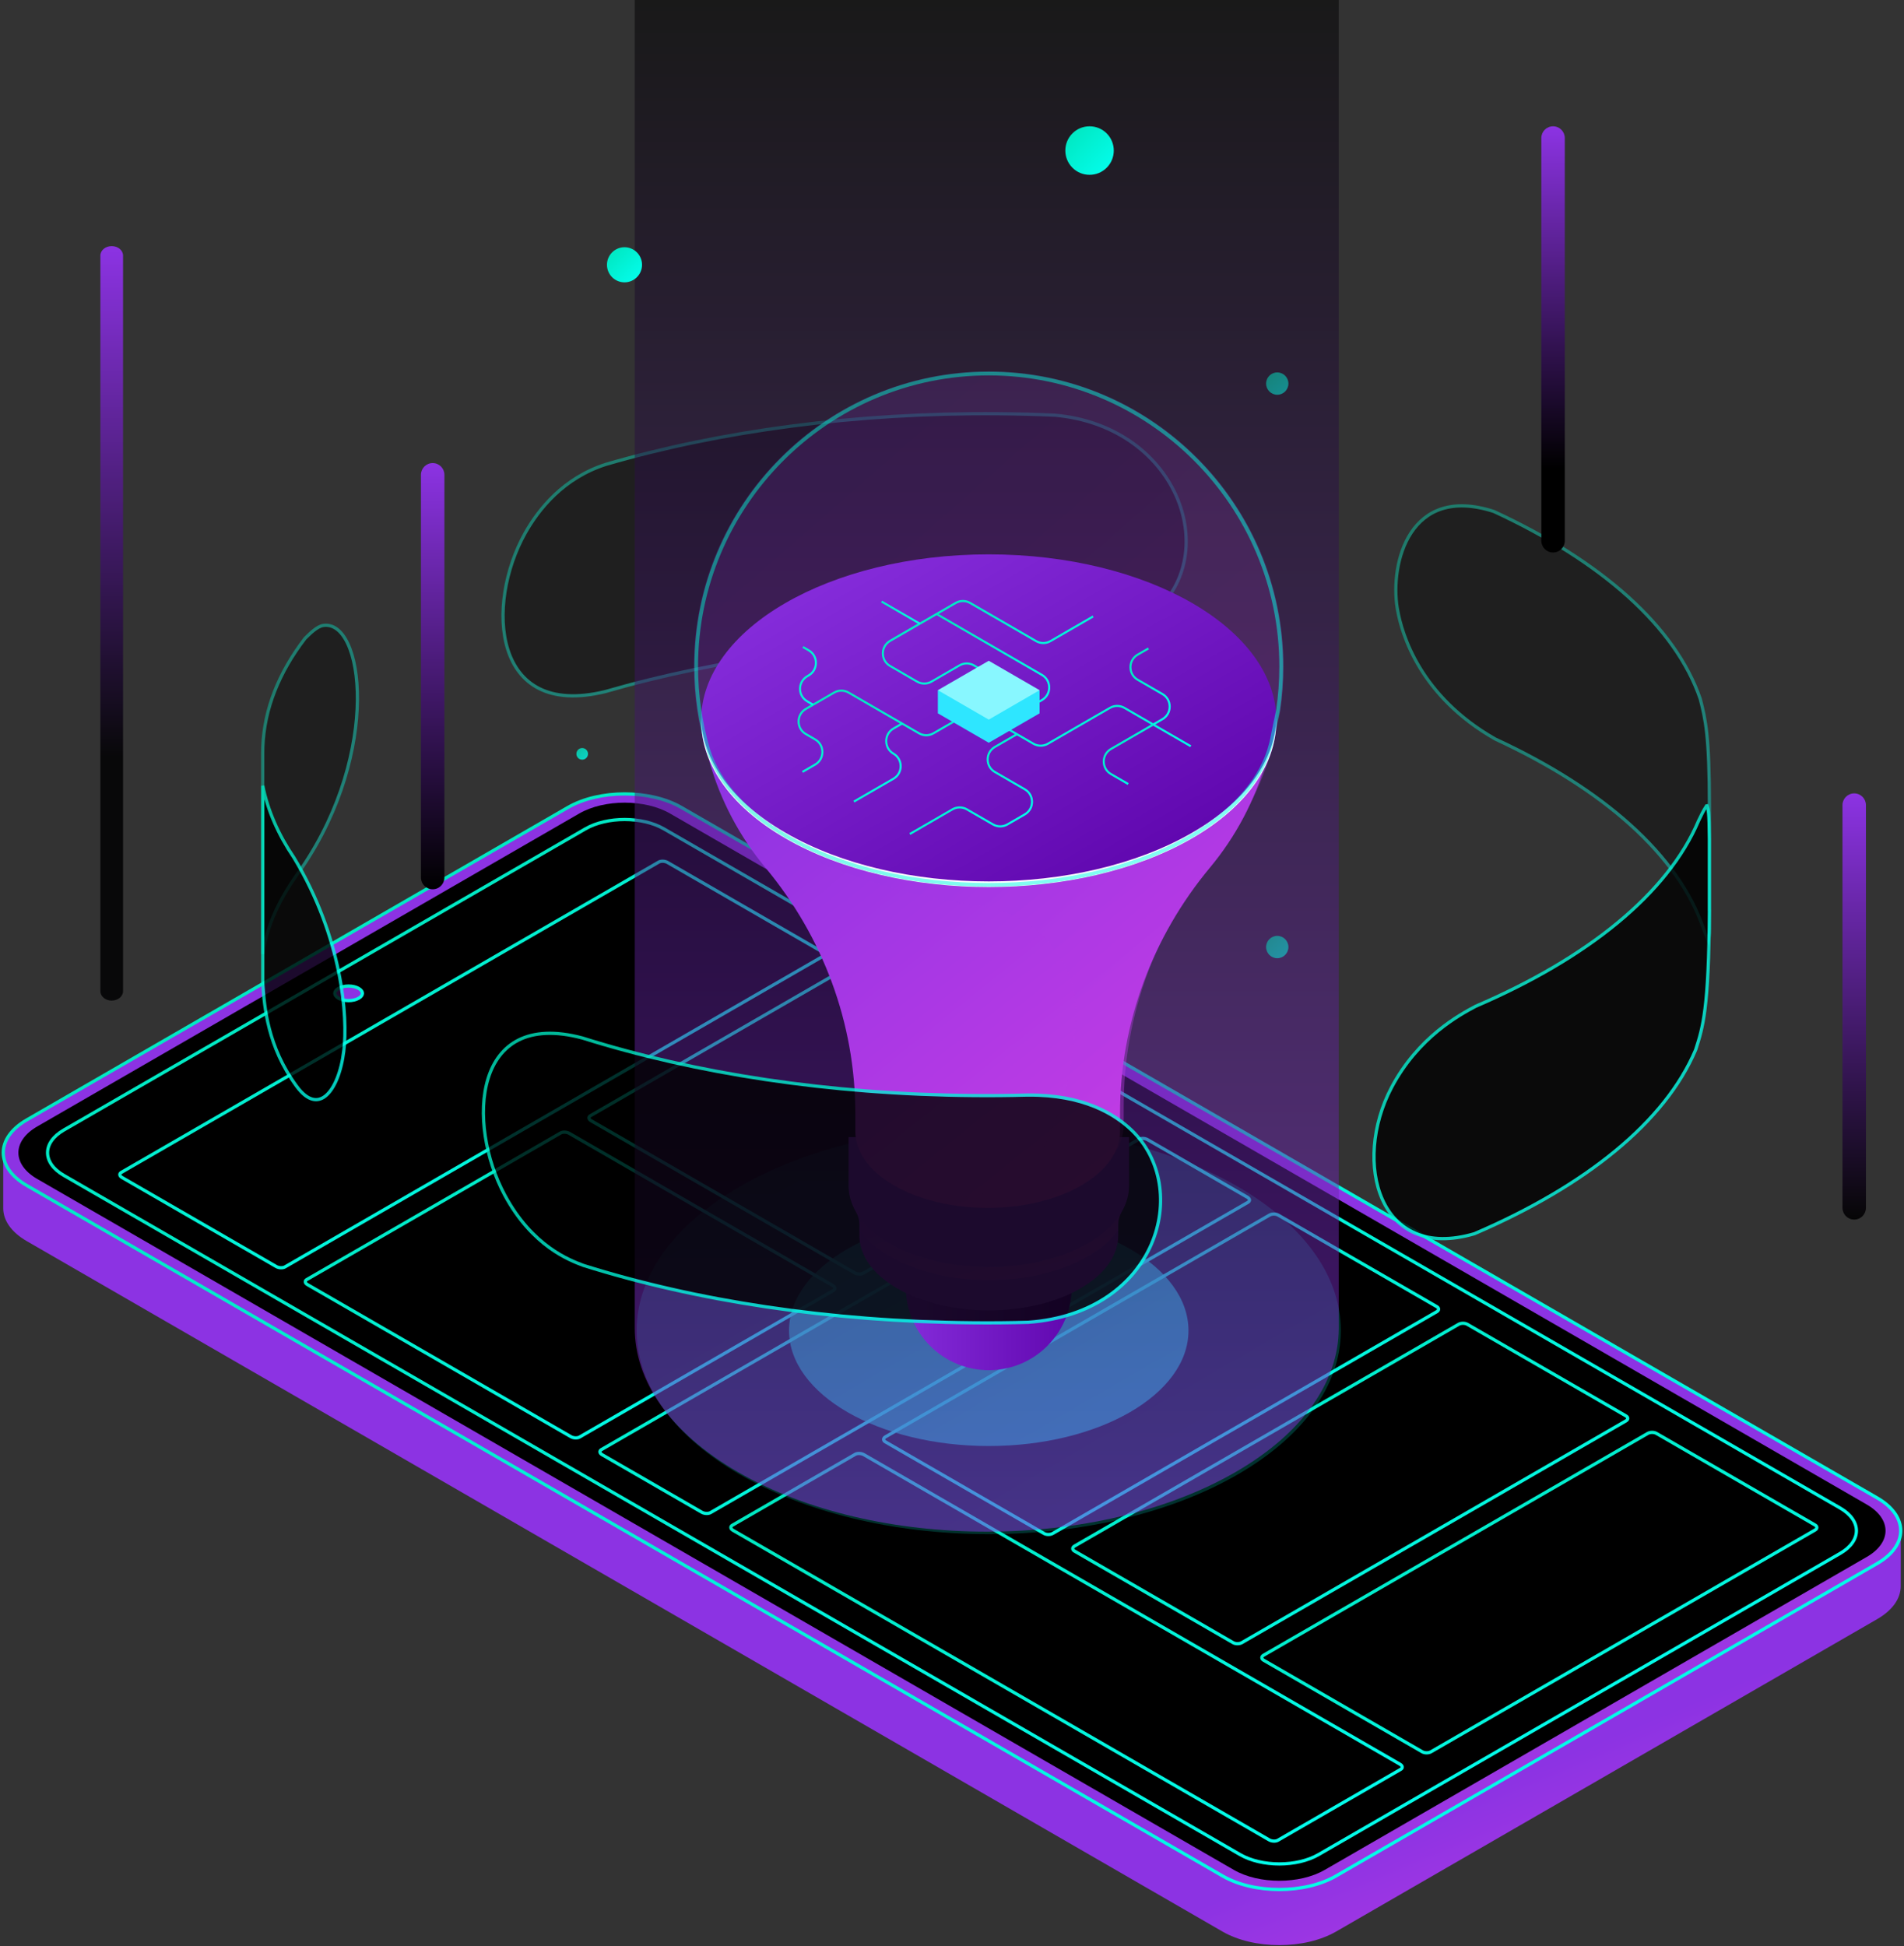 <svg width="588" height="601" viewBox="0 0 588 601" fill="none" xmlns="http://www.w3.org/2000/svg">
<rect x="0" y="0" width="588" height="601" fill="#333333" stroke="none"/>
<path d="M586.981 489.969C586.938 493.603 584.516 497.224 579.718 499.994L412.615 596.478C402.93 602.069 387.225 602.069 377.54 596.478L8.262 383.265C3.422 380.468 1 376.803 1 373.139V355.961C1 359.625 3.422 363.29 8.262 366.083L377.54 579.297C387.225 584.887 402.93 584.887 412.615 579.297L579.718 482.816C584.504 480.054 586.922 476.444 586.977 472.823H586.981C586.981 472.823 587.024 486.274 586.981 489.969Z" fill="url(#paint0_linear_2018_2225)"/>
<path d="M412.619 579.299L579.723 482.819C589.408 477.228 589.408 468.161 579.723 462.57L210.445 249.357C200.761 243.766 185.06 243.766 175.375 249.357L8.271 345.837C-1.413 351.428 -1.413 360.495 8.271 366.086L377.549 579.299C387.234 584.89 402.935 584.89 412.619 579.299Z" fill="url(#paint1_linear_2018_2225)" stroke="url(#paint2_linear_2018_2225)" stroke-linecap="round" stroke-linejoin="round"/>
<path d="M409.107 577.438L576.488 480.797C584.235 476.324 584.235 469.069 576.488 464.596L206.933 251.222C199.186 246.749 186.622 246.749 178.875 251.222L11.494 347.863C3.747 352.336 3.747 359.591 11.494 364.064L381.045 577.438C388.792 581.911 401.356 581.911 409.103 577.438H409.107Z" fill="black"/>
<path d="M205.037 255.963L568.279 465.692C574.979 469.56 574.979 475.83 568.279 479.701L407.215 572.697C400.515 576.565 389.655 576.565 382.955 572.697L19.712 362.968C13.012 359.101 13.012 352.83 19.712 348.959L180.777 255.963C187.477 252.096 198.337 252.096 205.037 255.963Z" fill="black" stroke="url(#paint3_linear_2018_2225)" stroke-linecap="round" stroke-linejoin="round"/>
<path d="M110.77 305.231C111.609 305.715 111.915 306.281 111.915 306.743C111.915 307.206 111.609 307.772 110.77 308.256C109.934 308.739 108.806 308.995 107.651 308.995C106.495 308.995 105.367 308.739 104.532 308.256C103.693 307.772 103.387 307.206 103.387 306.743C103.387 306.281 103.693 305.715 104.532 305.231C105.367 304.748 106.495 304.492 107.651 304.492C108.806 304.492 109.934 304.748 110.77 305.231Z" fill="url(#paint4_linear_2018_2225)" stroke="url(#paint5_linear_2018_2225)"/>
<path d="M253.981 295.398L88.011 391.226C87.32 391.624 86.109 391.577 85.308 391.113L37.662 363.602C36.861 363.141 36.775 362.441 37.467 362.043L203.437 266.215C204.129 265.817 205.34 265.864 206.14 266.329L253.786 293.84C254.587 294.301 254.673 295 253.981 295.398Z" fill="black" stroke="url(#paint6_linear_2018_2225)" stroke-linecap="round" stroke-linejoin="round"/>
<path d="M432.578 546.379L394.652 568.276C393.961 568.674 392.75 568.628 391.949 568.163L226.365 472.562C225.565 472.101 225.479 471.401 226.17 471.003L264.096 449.106C264.787 448.707 265.998 448.754 266.799 449.219L432.383 544.824C433.183 545.285 433.269 545.984 432.578 546.383V546.379Z" fill="black" stroke="url(#paint7_linear_2018_2225)" stroke-linecap="round" stroke-linejoin="round"/>
<path d="M385.401 371.272L219.431 467.1C218.74 467.498 217.529 467.451 216.728 466.986L185.928 449.203C185.127 448.742 185.041 448.043 185.733 447.644L351.703 351.817C352.394 351.418 353.605 351.465 354.406 351.93L385.206 369.713C386.007 370.174 386.093 370.874 385.401 371.272Z" fill="black" stroke="url(#paint8_linear_2018_2225)" stroke-linecap="round" stroke-linejoin="round"/>
<path d="M394.744 375.229L443.714 403.501C444.46 403.931 444.46 404.627 443.714 405.056L325.104 473.537C324.358 473.967 323.155 473.967 322.408 473.537L273.439 445.264C272.692 444.834 272.692 444.139 273.439 443.709L392.048 375.229C392.795 374.799 393.998 374.799 394.744 375.229Z" fill="black" stroke="url(#paint9_linear_2018_2225)" stroke-linecap="round" stroke-linejoin="round"/>
<path d="M331.841 477.436L450.451 408.955C451.197 408.525 452.4 408.525 453.146 408.955L502.116 437.228C502.862 437.658 502.862 438.353 502.116 438.783L383.506 507.263C382.76 507.693 381.557 507.693 380.811 507.263L331.841 478.991C331.095 478.561 331.095 477.865 331.841 477.436Z" fill="black" stroke="url(#paint10_linear_2018_2225)" stroke-linecap="round" stroke-linejoin="round"/>
<path d="M511.553 442.65L560.526 470.927C561.272 471.357 561.272 472.052 560.526 472.482L441.916 540.963C441.17 541.392 439.967 541.392 439.221 540.963L390.247 512.686C389.501 512.256 389.501 511.561 390.247 511.131L508.857 442.65C509.603 442.221 510.806 442.221 511.553 442.65Z" fill="black" stroke="url(#paint11_linear_2018_2225)" stroke-linecap="round" stroke-linejoin="round"/>
<path d="M257.359 398.518L178.999 443.761C178.308 444.16 177.096 444.113 176.296 443.648L94.951 396.682C94.15 396.221 94.064 395.521 94.756 395.123L173.116 349.879C173.807 349.481 175.018 349.528 175.819 349.993L257.163 396.959C257.964 397.42 258.05 398.119 257.359 398.518Z" fill="black" stroke="url(#paint12_linear_2018_2225)" stroke-linecap="round" stroke-linejoin="round"/>
<path d="M344.964 347.924L266.604 393.168C265.913 393.566 264.702 393.519 263.901 393.054L182.557 346.088C181.756 345.627 181.67 344.928 182.361 344.529L260.721 299.286C261.413 298.887 262.624 298.934 263.424 299.399L344.769 346.365C345.57 346.826 345.656 347.526 344.964 347.924Z" fill="black" stroke="url(#paint13_linear_2018_2225)" stroke-linecap="round" stroke-linejoin="round"/>
<path opacity="0.2" d="M305.348 473.741C365.397 473.741 414.076 445.595 414.076 410.875C414.076 376.154 365.397 348.008 305.348 348.008C245.3 348.008 196.621 376.154 196.621 410.875C196.621 445.595 245.3 473.741 305.348 473.741Z" fill="url(#paint14_linear_2018_2225)"/>
<path opacity="0.6" d="M305.35 446.538C339.413 446.538 367.027 430.573 367.027 410.878C367.027 391.184 339.413 375.219 305.35 375.219C271.286 375.219 243.672 391.184 243.672 410.878C243.672 430.573 271.286 446.538 305.35 446.538Z" fill="url(#paint15_linear_2018_2225)"/>
<g opacity="0.4">
<path d="M431.603 188.357L431.53 187.944H431.515C430.346 180.768 431.356 171.253 435.785 164.527C438.035 161.112 441.16 158.423 445.329 157.104C449.497 155.786 454.758 155.819 461.31 157.935C494.521 173.298 517.424 193.459 525.082 215.846L525.096 215.904C526.657 222.033 527.909 226.955 527.909 249.109V287.058C527.909 288.538 527.783 289.675 527.554 290.501C527.012 289.278 526.471 287.858 526.05 286.715C518.266 263.936 495.056 243.612 461.739 228.202C438.54 214.986 432.94 195.922 431.603 188.357Z" fill="black" stroke="url(#paint16_linear_2018_2225)"/>
<path d="M308.445 197.928L308.444 197.928C263.904 197.558 222.173 203.338 186.872 213.582C178.056 215.731 171.385 215.082 166.518 212.632C161.655 210.183 158.519 205.9 156.841 200.629C153.474 190.056 156.013 175.607 162.189 164.615L162.189 164.615C166.339 157.228 174.025 147.575 187.147 143.383C222.346 133.15 263.982 127.397 308.436 127.767C314.299 127.82 320.109 127.96 325.847 128.224C345.195 129.998 358.271 141.109 363.612 153.97C368.957 166.84 366.561 181.437 354.992 190.318C344.334 198.493 331.476 198.421 325.894 198.386C320.141 198.122 314.319 197.981 308.445 197.928Z" fill="black" stroke="url(#paint17_linear_2018_2225)"/>
<path d="M110.374 216.2C110.243 230.707 105.452 249.916 93.424 267.695C87.672 275.499 84.584 281.661 82.818 287.306C82.032 289.815 81.51 292.217 81.129 294.607V232.535C81.129 231.942 81.145 231.349 81.162 230.731L81.164 230.687C81.164 230.686 81.164 230.685 81.164 230.685C81.599 218.932 86.15 207.646 94.208 197.137C94.292 197.055 94.377 196.972 94.463 196.887C95.183 196.179 96.009 195.367 96.89 194.67C97.896 193.874 98.909 193.283 99.848 193.144C102.857 192.716 105.503 194.701 107.424 198.805C109.338 202.895 110.44 208.94 110.374 216.2Z" fill="black" stroke="url(#paint18_linear_2018_2225)"/>
</g>
<path style="mix-blend-mode:lighten" opacity="0.5" d="M196.018 0V410.113C196.018 426.209 206.637 442.286 227.859 454.56C270.319 479.108 339.153 479.108 381.614 454.56C402.712 442.357 413.331 426.385 413.437 410.378V0H196H196.018Z" fill="url(#paint19_linear_2018_2225)"/>
<path d="M572.622 376.615C570.618 376.615 569 374.995 569 372.988V248.628C569 246.62 570.618 245 572.622 245C574.626 245 576.244 246.62 576.244 248.628V372.988C576.244 374.995 574.626 376.615 572.622 376.615Z" fill="url(#paint20_linear_2018_2225)" style="mix-blend-mode:lighten"/>
<path d="M479.622 170.615C477.618 170.615 476 168.995 476 166.988V42.628C476 40.62 477.618 39 479.622 39C481.626 39 483.244 40.62 483.244 42.628V166.988C483.244 168.995 481.626 170.615 479.622 170.615Z" fill="url(#paint21_linear_2018_2225)" style="mix-blend-mode:lighten"/>
<path d="M133.622 274.615C131.618 274.615 130 272.995 130 270.988V146.628C130 144.62 131.618 143 133.622 143C135.626 143 137.244 144.62 137.244 146.628V270.988C137.244 272.995 135.626 274.615 133.622 274.615Z" fill="url(#paint22_linear_2018_2225)" style="mix-blend-mode:lighten"/>
<path d="M34.5 309C32.576 309 31 307.702 31 306.086V78.914C31 77.312 32.559 76 34.5 76C36.424 76 38 77.298 38 78.914V306.072C38 307.674 36.441 308.986 34.5 308.986V309Z" fill="url(#paint23_linear_2018_2225)" style="mix-blend-mode:lighten"/>
<path d="M198.276 81.768C198.276 84.761 195.85 87.191 192.861 87.191C189.872 87.191 187.445 84.761 187.445 81.768C187.445 78.774 189.872 76.344 192.861 76.344C195.85 76.344 198.276 78.774 198.276 81.768Z" fill="url(#paint24_linear_2018_2225)"/>
<path d="M341.773 41.192C344.692 44.116 344.692 48.87 341.773 51.794C338.855 54.717 334.108 54.717 331.189 51.794C328.27 48.87 328.27 44.116 331.189 41.192C334.108 38.269 338.855 38.269 341.773 41.192Z" fill="url(#paint25_linear_2018_2225)"/>
<path opacity="0.5" d="M397.892 118.452C397.892 120.353 396.345 121.903 394.446 121.903C392.547 121.903 391 120.353 391 118.452C391 116.55 392.547 115 394.446 115C396.345 115 397.892 116.55 397.892 118.452Z" fill="url(#paint26_linear_2018_2225)"/>
<path opacity="0.5" d="M397.892 292.452C397.892 294.353 396.345 295.903 394.446 295.903C392.547 295.903 391 294.353 391 292.452C391 290.55 392.547 289 394.446 289C396.345 289 397.892 290.55 397.892 292.452Z" fill="url(#paint27_linear_2018_2225)"/>
<path opacity="0.8" d="M179.793 234.592C180.784 234.592 181.587 233.788 181.587 232.796C181.587 231.804 180.784 231 179.793 231C178.803 231 178 231.804 178 232.796C178 233.788 178.803 234.592 179.793 234.592Z" fill="url(#paint28_linear_2018_2225)"/>
<path opacity="0.15" d="M305.348 114.68C255.029 114.68 214.238 155.534 214.238 205.933C214.238 214.985 215.575 223.719 218.018 231.978C221.183 241.84 229.341 251.261 242.528 258.886C277.217 278.943 333.462 278.943 368.151 258.886C381.303 251.279 389.461 241.893 392.643 232.066C392.854 231.327 393.065 230.587 393.276 229.847C393.399 229.337 393.522 228.826 393.628 228.315C393.997 226.414 394.648 223.385 395.439 219.546C396.107 215.108 396.458 210.565 396.458 205.933C396.458 155.534 355.668 114.68 305.348 114.68Z" fill="url(#paint29_linear_2018_2225)"/>
<path d="M305.351 390.731C327.422 390.731 345.315 380.387 345.315 367.627C345.315 354.867 327.422 344.523 305.351 344.523C283.279 344.523 265.387 354.867 265.387 367.627C265.387 380.387 283.279 390.731 305.351 390.731Z" fill="url(#paint30_radial_2018_2225)"/>
<path d="M305.351 401.649C324.112 401.649 339.32 392.85 339.32 381.996C339.32 371.142 324.112 362.344 305.351 362.344C286.591 362.344 271.383 371.142 271.383 381.996C271.383 392.85 286.591 401.649 305.351 401.649Z" fill="url(#paint31_radial_2018_2225)"/>
<path d="M323.463 415.611C333.467 405.591 333.467 389.346 323.463 379.326C313.459 369.306 297.239 369.306 287.235 379.326C277.231 389.346 277.231 405.591 287.235 415.611C297.239 425.631 313.459 425.631 323.463 415.611Z" fill="url(#paint32_linear_2018_2225)"/>
<path d="M348.636 351.157H339.898C338.703 350.241 337.401 349.361 335.96 348.533C319.046 338.76 291.653 338.76 274.739 348.533C273.297 349.361 271.996 350.241 270.801 351.157H262.062V366.231C262.062 368.96 262.836 371.69 264.383 374.314C265.034 375.441 265.403 376.709 265.403 378.012V381.551C265.403 387.468 269.306 393.385 277.113 397.893C292.726 406.909 318.009 406.909 333.621 397.893C341.428 393.385 345.331 387.468 345.331 381.551V378.012C345.331 376.709 345.683 375.441 346.351 374.314C347.898 371.69 348.672 368.96 348.672 366.231V351.157H348.636Z" fill="#8C33E3"/>
<g opacity="0.4">
<path d="M335.959 383.932C319.045 393.706 291.653 393.706 274.739 383.932C269.693 381.009 266.159 377.54 264.137 373.859C264.225 374 264.295 374.159 264.383 374.3C265.033 375.427 265.403 376.695 265.403 377.998V379.917C267.512 382.84 270.625 385.587 274.756 387.982C291.67 397.756 319.063 397.756 335.977 387.982C340.109 385.605 343.221 382.858 345.331 379.917V377.998C345.331 376.695 345.682 375.427 346.35 374.3C346.438 374.159 346.509 374 346.596 373.859C344.575 377.54 341.041 381.009 335.994 383.932H335.959Z" fill="url(#paint33_linear_2018_2225)"/>
</g>
<path d="M219.034 235C222.483 247.247 228.449 258.408 236.364 267.912C254.141 289.25 264.142 316.003 264.142 343.792V349.381C264.142 355.418 268.143 361.473 276.109 366.079C292.076 375.307 317.958 375.307 333.925 366.079C341.909 361.473 345.892 355.418 345.892 349.381V343.792C345.892 316.003 355.893 289.267 373.671 267.912C381.585 258.408 387.569 247.23 391 235H219H219.034Z" fill="url(#paint34_linear_2018_2225)"/>
<path opacity="0.4" d="M393.032 230.672H268.815C252.252 240.991 233.316 252.631 233.316 252.631C233.316 252.631 246.362 271.597 303.75 279.944C321.139 282.48 333.499 298.152 332.127 315.709C331.442 324.444 330.141 333.566 327.732 341.208C320.594 363.854 310.097 370.3 290.194 369.895C305.139 373.258 322.756 371.462 334.817 364.488C342.958 359.787 347.019 353.606 347.019 347.442V341.737C347.019 313.367 357.217 286.072 375.344 264.271C383.414 254.568 389.515 243.157 393.014 230.672H393.032Z" fill="url(#paint35_linear_2018_2225)"/>
<path d="M305.35 273.923C354.416 273.923 394.192 250.925 394.192 222.555C394.192 194.186 354.416 171.188 305.35 171.188C256.284 171.188 216.508 194.186 216.508 222.555C216.508 250.925 256.284 273.923 305.35 273.923Z" fill="url(#paint36_linear_2018_2225)"/>
<path d="M368.169 257.144C333.48 277.201 277.235 277.201 242.546 257.144C225.579 247.335 216.929 234.55 216.559 221.695C216.172 235.132 224.823 248.638 242.546 258.887C277.235 278.945 333.48 278.945 368.169 258.887C385.892 248.638 394.542 235.132 394.155 221.695C393.786 234.55 385.136 247.335 368.169 257.144Z" fill="white"/>
<path d="M247.979 238.651L247.662 238.088L251.583 235.816C252.884 235.059 253.658 233.72 253.658 232.224C253.658 230.727 252.884 229.371 251.583 228.631L248.7 226.958C247.205 226.095 246.309 224.546 246.309 222.802C246.309 221.059 247.205 219.509 248.7 218.646L257.438 213.592C258.915 212.73 260.743 212.73 262.22 213.592L283.969 226.166C285.253 226.905 286.835 226.905 288.119 226.166L298.545 220.143C300.022 219.28 301.85 219.28 303.327 220.143L319.309 229.388C320.593 230.128 322.175 230.128 323.459 229.388L342.623 218.312C344.1 217.449 345.928 217.449 347.405 218.312L367.906 230.163L367.589 230.727L347.089 218.875C345.805 218.136 344.223 218.136 342.939 218.875L323.775 229.952C322.298 230.815 320.47 230.815 318.993 229.952L303.011 220.707C301.727 219.967 300.145 219.967 298.861 220.707L288.435 226.729C286.958 227.592 285.13 227.592 283.653 226.729L261.904 214.156C260.62 213.416 259.038 213.416 257.755 214.156L249.016 219.21C247.715 219.967 246.942 221.306 246.942 222.802C246.942 224.299 247.715 225.655 249.016 226.395L251.9 228.068C253.394 228.931 254.291 230.48 254.291 232.224C254.291 233.967 253.394 235.517 251.9 236.379L247.979 238.651Z" fill="url(#paint37_linear_2018_2225)"/>
<path d="M301.092 219.4L300.776 218.836L305.787 215.931C307.088 215.174 307.861 213.835 307.861 212.338C307.861 210.842 307.088 209.486 305.787 208.746L300.618 205.752C299.334 205.013 297.752 205.013 296.468 205.752L287.835 210.754C286.359 211.616 284.53 211.616 283.053 210.754L274.719 205.928C273.225 205.066 272.328 203.516 272.328 201.773C272.328 200.029 273.225 198.48 274.719 197.617L294.974 185.906C296.451 185.043 298.279 185.061 299.756 185.906L320.116 197.687C321.4 198.427 322.982 198.427 324.265 197.687L337.417 190.08L337.733 190.643L324.582 198.251C323.105 199.114 321.276 199.114 319.8 198.251L299.44 186.487C298.156 185.748 296.574 185.748 295.29 186.487L275.036 198.198C273.735 198.955 272.961 200.293 272.961 201.79C272.961 203.287 273.735 204.643 275.036 205.383L283.37 210.208C284.653 210.947 286.236 210.947 287.519 210.208L296.152 205.206C297.629 204.344 299.457 204.344 300.934 205.206L306.103 208.2C307.598 209.063 308.494 210.613 308.494 212.356C308.494 214.099 307.598 215.649 306.103 216.512L301.092 219.418V219.4Z" fill="url(#paint38_linear_2018_2225)"/>
<path d="M281.137 257.826L280.82 257.262L293.972 249.655C295.449 248.792 297.277 248.792 298.754 249.655L306.807 254.304C308.09 255.044 309.672 255.044 310.956 254.304L316.318 251.205C317.62 250.447 318.393 249.109 318.393 247.612C318.393 246.115 317.62 244.759 316.318 244.02L307.088 238.684C305.593 237.821 304.697 236.272 304.697 234.528C304.697 232.785 305.593 231.235 307.088 230.372L313.892 226.445L314.209 227.009L307.404 230.936C306.103 231.693 305.33 233.031 305.33 234.528C305.33 236.025 306.103 237.381 307.404 238.121L316.635 243.456C318.129 244.319 319.026 245.869 319.026 247.612C319.026 249.356 318.129 250.905 316.635 251.768L311.272 254.867C309.796 255.73 307.967 255.73 306.49 254.867L298.438 250.218C297.154 249.479 295.572 249.479 294.288 250.218L281.137 257.826Z" fill="url(#paint39_linear_2018_2225)"/>
<path d="M356.318 223.998L356.002 223.435L358.832 221.797C360.133 221.04 360.907 219.701 360.907 218.205C360.907 216.708 360.133 215.352 358.832 214.612L351.184 210.192C349.69 209.329 348.793 207.78 348.793 206.036C348.793 204.293 349.69 202.743 351.184 201.88L354.507 199.961L354.824 200.524L351.501 202.444C350.2 203.201 349.426 204.539 349.426 206.036C349.426 207.533 350.2 208.889 351.501 209.629L359.149 214.049C360.643 214.912 361.54 216.461 361.54 218.205C361.54 219.948 360.643 221.498 359.149 222.361L356.318 223.998Z" fill="url(#paint40_linear_2018_2225)"/>
<path d="M272.402 185.498L272.086 186.047L283.902 192.879L284.218 192.33L272.402 185.498Z" fill="url(#paint41_linear_2018_2225)"/>
<path d="M263.856 247.82L263.539 247.256L275.759 240.195C277.06 239.437 277.833 238.099 277.833 236.602C277.833 235.105 277.06 233.75 275.759 233.01C274.264 232.147 273.367 230.597 273.367 228.854C273.367 227.111 274.264 225.561 275.759 224.698L278.431 223.148L278.748 223.712L276.075 225.262C274.774 226.019 274 227.357 274 228.854C274 230.351 274.774 231.707 276.075 232.446C277.57 233.309 278.466 234.859 278.466 236.602C278.466 238.346 277.57 239.895 276.075 240.758L263.856 247.82Z" fill="url(#paint42_linear_2018_2225)"/>
<path d="M308.989 223.961L308.672 223.397L321.63 215.895C322.931 215.138 323.705 213.8 323.705 212.303C323.705 210.806 322.931 209.45 321.63 208.711L289.051 189.868L289.367 189.305L321.947 208.147C323.441 209.01 324.338 210.56 324.338 212.303C324.338 214.046 323.441 215.596 321.947 216.459L308.989 223.961Z" fill="url(#paint43_linear_2018_2225)"/>
<path d="M348.248 242.384L342.938 239.32C341.444 238.457 340.547 236.907 340.547 235.164C340.547 233.42 341.444 231.871 342.938 231.008L356.001 223.453L356.318 224.017L343.254 231.571C341.953 232.328 341.18 233.667 341.18 235.164C341.18 236.66 341.953 238.016 343.254 238.756L348.564 241.82L348.248 242.384Z" fill="url(#paint44_linear_2018_2225)"/>
<path d="M250.935 217.902L249.141 216.863C247.647 216 246.75 214.451 246.75 212.707C246.75 210.964 247.647 209.414 249.141 208.551L249.581 208.287C250.882 207.53 251.655 206.192 251.655 204.695C251.655 203.198 250.882 201.842 249.581 201.102L247.787 200.064L248.104 199.5L249.897 200.539C251.392 201.402 252.288 202.952 252.288 204.695C252.288 206.438 251.392 207.988 249.897 208.851L249.458 209.115C248.157 209.872 247.383 211.21 247.383 212.707C247.383 214.204 248.157 215.56 249.458 216.3L251.251 217.339L250.935 217.902Z" fill="url(#paint45_linear_2018_2225)"/>
<path d="M321.052 213.133V220.282L305.351 229.369L289.633 220.282V213.133H321.052Z" fill="#2EE6FF"/>
<path d="M305.351 222.22L289.633 213.133L305.351 204.047L321.052 213.133L305.351 222.22Z" fill="#88F7FF"/>
<path opacity="0.5" d="M305.35 273.799C282.687 273.799 260.024 268.816 242.776 258.831C230.011 251.452 221.519 242.102 218.214 231.818C215.699 223.365 214.434 214.613 214.434 205.826C214.434 155.62 255.224 114.766 305.35 114.766C355.477 114.766 396.267 155.62 396.267 205.826C396.267 210.351 395.933 214.912 395.265 219.403L394.667 222.238C394.14 224.721 393.718 226.711 393.454 228.12C393.348 228.63 393.225 229.141 393.102 229.669C392.891 230.426 392.698 231.166 392.469 231.906C389.146 242.172 380.672 251.47 367.925 258.849C350.677 268.816 328.013 273.817 305.35 273.817V273.799ZM305.35 115.928C255.857 115.928 215.576 156.254 215.576 205.843C215.576 214.525 216.825 223.154 219.304 231.501C222.504 241.503 230.82 250.607 243.338 257.845C277.518 277.621 333.147 277.621 367.344 257.845C379.828 250.625 388.126 241.538 391.362 231.571C391.573 230.867 391.784 230.127 391.977 229.405C392.1 228.93 392.223 228.437 392.311 227.926C392.575 226.517 392.997 224.527 393.524 222.027L394.104 219.227C394.755 214.824 395.089 210.316 395.089 205.843C395.089 156.272 354.826 115.928 305.315 115.928H305.35Z" fill="url(#paint46_linear_2018_2225)"/>
<g opacity="0.8">
<path d="M90.759 264.825C105.716 289.607 107.477 314.04 106.176 324.543L106.174 324.543C105.773 327.776 105.056 330.668 104.102 333.033C103.146 335.405 101.965 337.216 100.659 338.324C99.367 339.42 97.968 339.821 96.496 339.435C94.995 339.041 93.326 337.806 91.584 335.421L91.18 335.716L91.584 335.421C82.555 323.068 81.675 311.015 81.148 303.737V242.637C82.682 250.303 85.951 257.729 90.759 264.825Z" fill="black" stroke="url(#paint47_linear_2018_2225)"/>
<path d="M300.614 338.313C306.16 338.364 311.656 338.316 317.103 338.169V338.176L317.607 338.172C334.509 338.032 344.265 344.019 349.467 349.004C358.773 357.936 360.843 372.004 355.56 384.239C350.288 396.451 337.673 406.846 317.577 408.334C311.979 408.492 306.327 408.545 300.623 408.492L300.623 408.492C255.996 408.122 214.663 401.632 180.169 390.768C175.845 389.144 164.389 384.828 155.901 369.097C149.924 358.006 147.475 343.522 150.752 333.007C152.385 327.765 155.43 323.539 160.141 321.173C164.856 318.805 171.319 318.259 179.866 320.543C214.465 331.44 255.899 337.943 300.614 338.313Z" fill="black" stroke="url(#paint48_linear_2018_2225)"/>
<path d="M527.893 280.895V281.102L527.909 281.118C527.809 296.377 527.31 305.394 526.554 311.469C525.799 317.545 524.788 320.68 523.652 324.198C514.228 346.443 489.753 366.191 455.346 380.975C447.893 383.169 441.845 382.863 437.148 380.867C432.447 378.87 429.043 375.155 426.924 370.427C422.677 360.949 423.627 347.438 429.708 335.894C437.975 320.204 450.831 313.34 455.732 310.736C490.242 295.91 515.008 276.019 524.577 253.416C525.25 251.984 526.146 250.158 527.013 248.851C527.06 248.845 527.109 248.838 527.159 248.832C527.371 249.449 527.524 250.015 527.638 251.157C527.779 252.558 527.858 254.807 527.893 259.008V280.895Z" fill="black" stroke="url(#paint49_linear_2018_2225)"/>
</g>
<defs>
<linearGradient id="paint0_linear_2018_2225" x1="586.998" y1="600.742" x2="412.581" y2="183.072" gradientUnits="userSpaceOnUse">
<stop stop-color="#CE3EE5"/>
<stop offset="0.208" stop-color="#8C33E3"/>
</linearGradient>
<linearGradient id="paint1_linear_2018_2225" x1="586.985" y1="583.59" x2="293.329" y2="74.982" gradientUnits="userSpaceOnUse">
<stop stop-color="#CE3EE5"/>
<stop offset="0.208" stop-color="#8C33E3"/>
</linearGradient>
<linearGradient id="paint2_linear_2018_2225" x1="586.985" y1="583.59" x2="293.329" y2="74.982" gradientUnits="userSpaceOnUse">
<stop stop-color="#04FFF0"/>
<stop offset="1" stop-color="#00E5BC"/>
</linearGradient>
<linearGradient id="paint3_linear_2018_2225" x1="573.302" y1="575.691" x2="293.351" y2="90.829" gradientUnits="userSpaceOnUse">
<stop stop-color="#04FFF0"/>
<stop offset="1" stop-color="#00E5BC"/>
</linearGradient>
<linearGradient id="paint4_linear_2018_2225" x1="112.415" y1="309.496" x2="107.638" y2="301.225" gradientUnits="userSpaceOnUse">
<stop stop-color="#CE3EE5"/>
<stop offset="0.208" stop-color="#8C33E3"/>
</linearGradient>
<linearGradient id="paint5_linear_2018_2225" x1="112.415" y1="309.496" x2="107.638" y2="301.225" gradientUnits="userSpaceOnUse">
<stop stop-color="#04FFF0"/>
<stop offset="1" stop-color="#00E5BC"/>
</linearGradient>
<linearGradient id="paint6_linear_2018_2225" x1="254.447" y1="391.532" x2="145.474" y2="202.794" gradientUnits="userSpaceOnUse">
<stop stop-color="#04FFF0"/>
<stop offset="1" stop-color="#00E5BC"/>
</linearGradient>
<linearGradient id="paint7_linear_2018_2225" x1="433.044" y1="568.58" x2="329.142" y2="388.618" gradientUnits="userSpaceOnUse">
<stop stop-color="#04FFF0"/>
<stop offset="1" stop-color="#00E5BC"/>
</linearGradient>
<linearGradient id="paint8_linear_2018_2225" x1="385.868" y1="467.403" x2="285.338" y2="293.287" gradientUnits="userSpaceOnUse">
<stop stop-color="#04FFF0"/>
<stop offset="1" stop-color="#00E5BC"/>
</linearGradient>
<linearGradient id="paint9_linear_2018_2225" x1="444.273" y1="473.888" x2="358.388" y2="325.128" gradientUnits="userSpaceOnUse">
<stop stop-color="#04FFF0"/>
<stop offset="1" stop-color="#00E5BC"/>
</linearGradient>
<linearGradient id="paint10_linear_2018_2225" x1="502.675" y1="507.614" x2="416.79" y2="358.855" gradientUnits="userSpaceOnUse">
<stop stop-color="#04FFF0"/>
<stop offset="1" stop-color="#00E5BC"/>
</linearGradient>
<linearGradient id="paint11_linear_2018_2225" x1="561.085" y1="541.313" x2="475.196" y2="392.549" gradientUnits="userSpaceOnUse">
<stop stop-color="#04FFF0"/>
<stop offset="1" stop-color="#00E5BC"/>
</linearGradient>
<linearGradient id="paint12_linear_2018_2225" x1="257.825" y1="444.058" x2="175.87" y2="302.115" gradientUnits="userSpaceOnUse">
<stop stop-color="#04FFF0"/>
<stop offset="1" stop-color="#00E5BC"/>
</linearGradient>
<linearGradient id="paint13_linear_2018_2225" x1="345.43" y1="393.465" x2="263.476" y2="251.521" gradientUnits="userSpaceOnUse">
<stop stop-color="#04FFF0"/>
<stop offset="1" stop-color="#00E5BC"/>
</linearGradient>
<linearGradient id="paint14_linear_2018_2225" x1="414.075" y1="473.778" x2="304.864" y2="284.899" gradientUnits="userSpaceOnUse">
<stop stop-color="#04FFF0"/>
<stop offset="1" stop-color="#00E5BC"/>
</linearGradient>
<linearGradient id="paint15_linear_2018_2225" x1="367.027" y1="446.559" x2="305.082" y2="339.418" gradientUnits="userSpaceOnUse">
<stop stop-color="#04FFF0"/>
<stop offset="1" stop-color="#00E5BC"/>
</linearGradient>
<linearGradient id="paint16_linear_2018_2225" x1="528.409" y1="291.782" x2="399.157" y2="198.815" gradientUnits="userSpaceOnUse">
<stop stop-color="#04FFF0"/>
<stop offset="1" stop-color="#00E5BC"/>
</linearGradient>
<linearGradient id="paint17_linear_2018_2225" x1="366.822" y1="215.409" x2="304.199" y2="64.788" gradientUnits="userSpaceOnUse">
<stop stop-color="#04FFF0"/>
<stop offset="1" stop-color="#00E5BC"/>
</linearGradient>
<linearGradient id="paint18_linear_2018_2225" x1="110.877" y1="303.763" x2="54.427" y2="288.4" gradientUnits="userSpaceOnUse">
<stop stop-color="#04FFF0"/>
<stop offset="1" stop-color="#00E5BC"/>
</linearGradient>
<linearGradient id="paint19_linear_2018_2225" x1="304.745" y1="472.998" x2="304.745" y2="0" gradientUnits="userSpaceOnUse">
<stop stop-color="#8C33E3"/>
<stop offset="1"/>
</linearGradient>
<linearGradient id="paint20_linear_2018_2225" x1="572.622" y1="376.615" x2="572.622" y2="245" gradientUnits="userSpaceOnUse">
<stop stop-color="#060606"/>
<stop offset="1" stop-color="#8C33E3"/>
</linearGradient>
<linearGradient id="paint21_linear_2018_2225" x1="479.622" y1="170.615" x2="479.622" y2="38.982" gradientUnits="userSpaceOnUse">
<stop offset="0.198"/>
<stop offset="1" stop-color="#8C33E3"/>
</linearGradient>
<linearGradient id="paint22_linear_2018_2225" x1="133.622" y1="274.615" x2="133.622" y2="142.982" gradientUnits="userSpaceOnUse">
<stop/>
<stop offset="1" stop-color="#8C33E3"/>
</linearGradient>
<linearGradient id="paint23_linear_2018_2225" x1="34.5" y1="309" x2="34.5" y2="76.014" gradientUnits="userSpaceOnUse">
<stop offset="0.323" stop-color="#080809"/>
<stop offset="1" stop-color="#8C33E3"/>
</linearGradient>
<linearGradient id="paint24_linear_2018_2225" x1="198.276" y1="87.195" x2="187.404" y2="76.34" gradientUnits="userSpaceOnUse">
<stop stop-color="#04FFF0"/>
<stop offset="1" stop-color="#00E5BC"/>
</linearGradient>
<linearGradient id="paint25_linear_2018_2225" x1="343.962" y1="53.99" x2="328.943" y2="38.995" gradientUnits="userSpaceOnUse">
<stop stop-color="#04FFF0"/>
<stop offset="1" stop-color="#00E5BC"/>
</linearGradient>
<linearGradient id="paint26_linear_2018_2225" x1="397.892" y1="121.905" x2="390.974" y2="114.998" gradientUnits="userSpaceOnUse">
<stop stop-color="#04FFF0"/>
<stop offset="1" stop-color="#00E5BC"/>
</linearGradient>
<linearGradient id="paint27_linear_2018_2225" x1="397.892" y1="295.905" x2="390.974" y2="288.998" gradientUnits="userSpaceOnUse">
<stop stop-color="#04FFF0"/>
<stop offset="1" stop-color="#00E5BC"/>
</linearGradient>
<linearGradient id="paint28_linear_2018_2225" x1="181.587" y1="234.593" x2="177.986" y2="230.999" gradientUnits="userSpaceOnUse">
<stop stop-color="#04FFF0"/>
<stop offset="1" stop-color="#00E5BC"/>
</linearGradient>
<linearGradient id="paint29_linear_2018_2225" x1="396.458" y1="273.975" x2="238.293" y2="92.996" gradientUnits="userSpaceOnUse">
<stop stop-color="#CE3EE5"/>
<stop offset="1" stop-color="#8C33E3"/>
</linearGradient>
<radialGradient id="paint30_radial_2018_2225" cx="0" cy="0" r="1" gradientUnits="userSpaceOnUse" gradientTransform="translate(469.01 464.011) rotate(30.039) scale(32.645 28.424)">
<stop stop-color="#01C8EF"/>
<stop offset="0.14" stop-color="#03BAE4"/>
<stop offset="0.4" stop-color="#0895C7"/>
<stop offset="0.76" stop-color="#105A99"/>
<stop offset="1" stop-color="#172F78"/>
</radialGradient>
<radialGradient id="paint31_radial_2018_2225" cx="0" cy="0" r="1" gradientUnits="userSpaceOnUse" gradientTransform="translate(475.179 482.013) rotate(30.039) scale(27.755 24.166)">
<stop stop-color="#01C8EF"/>
<stop offset="0.14" stop-color="#03BAE4"/>
<stop offset="0.4" stop-color="#0895C7"/>
<stop offset="0.76" stop-color="#105A99"/>
<stop offset="1" stop-color="#172F78"/>
</radialGradient>
<linearGradient id="paint32_linear_2018_2225" x1="341.587" y1="397.479" x2="268.971" y2="397.479" gradientUnits="userSpaceOnUse">
<stop stop-color="#5900A6"/>
<stop offset="1" stop-color="#8C33E3"/>
</linearGradient>
<linearGradient id="paint33_linear_2018_2225" x1="346.596" y1="395.319" x2="336.118" y2="355.043" gradientUnits="userSpaceOnUse">
<stop stop-color="#CE3EE5"/>
<stop offset="1" stop-color="#8C33E3"/>
</linearGradient>
<linearGradient id="paint34_linear_2018_2225" x1="390.999" y1="373.04" x2="255.981" y2="204.756" gradientUnits="userSpaceOnUse">
<stop stop-color="#CE3EE5"/>
<stop offset="1" stop-color="#8C33E3"/>
</linearGradient>
<linearGradient id="paint35_linear_2018_2225" x1="393.031" y1="371.579" x2="252.958" y2="212.764" gradientUnits="userSpaceOnUse">
<stop stop-color="#CE3EE5"/>
<stop offset="1" stop-color="#8C33E3"/>
</linearGradient>
<linearGradient id="paint36_linear_2018_2225" x1="394.191" y1="273.952" x2="304.958" y2="119.62" gradientUnits="userSpaceOnUse">
<stop stop-color="#5900A6"/>
<stop offset="1" stop-color="#8C33E3"/>
</linearGradient>
<linearGradient id="paint37_linear_2018_2225" x1="367.905" y1="238.659" x2="357.479" y2="189.337" gradientUnits="userSpaceOnUse">
<stop stop-color="#04FFF0"/>
<stop offset="1" stop-color="#00E5BC"/>
</linearGradient>
<linearGradient id="paint38_linear_2018_2225" x1="337.733" y1="219.427" x2="309.646" y2="165.638" gradientUnits="userSpaceOnUse">
<stop stop-color="#04FFF0"/>
<stop offset="1" stop-color="#00E5BC"/>
</linearGradient>
<linearGradient id="paint39_linear_2018_2225" x1="319.026" y1="257.835" x2="288.175" y2="220.274" gradientUnits="userSpaceOnUse">
<stop stop-color="#04FFF0"/>
<stop offset="1" stop-color="#00E5BC"/>
</linearGradient>
<linearGradient id="paint40_linear_2018_2225" x1="361.54" y1="224.005" x2="341.598" y2="213.43" gradientUnits="userSpaceOnUse">
<stop stop-color="#04FFF0"/>
<stop offset="1" stop-color="#00E5BC"/>
</linearGradient>
<linearGradient id="paint41_linear_2018_2225" x1="284.222" y1="192.332" x2="283.536" y2="193.4" gradientUnits="userSpaceOnUse">
<stop stop-color="#04FFF0"/>
<stop offset="1" stop-color="#00E5BC"/>
</linearGradient>
<linearGradient id="paint42_linear_2018_2225" x1="278.747" y1="247.827" x2="256.657" y2="234.21" gradientUnits="userSpaceOnUse">
<stop stop-color="#04FFF0"/>
<stop offset="1" stop-color="#00E5BC"/>
</linearGradient>
<linearGradient id="paint43_linear_2018_2225" x1="324.338" y1="223.971" x2="289.611" y2="188.611" gradientUnits="userSpaceOnUse">
<stop stop-color="#04FFF0"/>
<stop offset="1" stop-color="#00E5BC"/>
</linearGradient>
<linearGradient id="paint44_linear_2018_2225" x1="356.318" y1="242.389" x2="337.657" y2="226.843" gradientUnits="userSpaceOnUse">
<stop stop-color="#04FFF0"/>
<stop offset="1" stop-color="#00E5BC"/>
</linearGradient>
<linearGradient id="paint45_linear_2018_2225" x1="252.288" y1="217.907" x2="242.109" y2="214.844" gradientUnits="userSpaceOnUse">
<stop stop-color="#04FFF0"/>
<stop offset="1" stop-color="#00E5BC"/>
</linearGradient>
<linearGradient id="paint46_linear_2018_2225" x1="396.266" y1="273.863" x2="238.28" y2="93.247" gradientUnits="userSpaceOnUse">
<stop stop-color="#04FFF0"/>
<stop offset="1" stop-color="#00E5BC"/>
</linearGradient>
<linearGradient id="paint47_linear_2018_2225" x1="107.024" y1="340.109" x2="57.158" y2="327.873" gradientUnits="userSpaceOnUse">
<stop stop-color="#04FFF0"/>
<stop offset="1" stop-color="#00E5BC"/>
</linearGradient>
<linearGradient id="paint48_linear_2018_2225" x1="358.911" y1="409.038" x2="293.098" y2="256.108" gradientUnits="userSpaceOnUse">
<stop stop-color="#04FFF0"/>
<stop offset="1" stop-color="#00E5BC"/>
</linearGradient>
<linearGradient id="paint49_linear_2018_2225" x1="528.41" y1="383.035" x2="397.608" y2="281.479" gradientUnits="userSpaceOnUse">
<stop stop-color="#04FFF0"/>
<stop offset="1" stop-color="#00E5BC"/>
</linearGradient>
</defs>
</svg>
